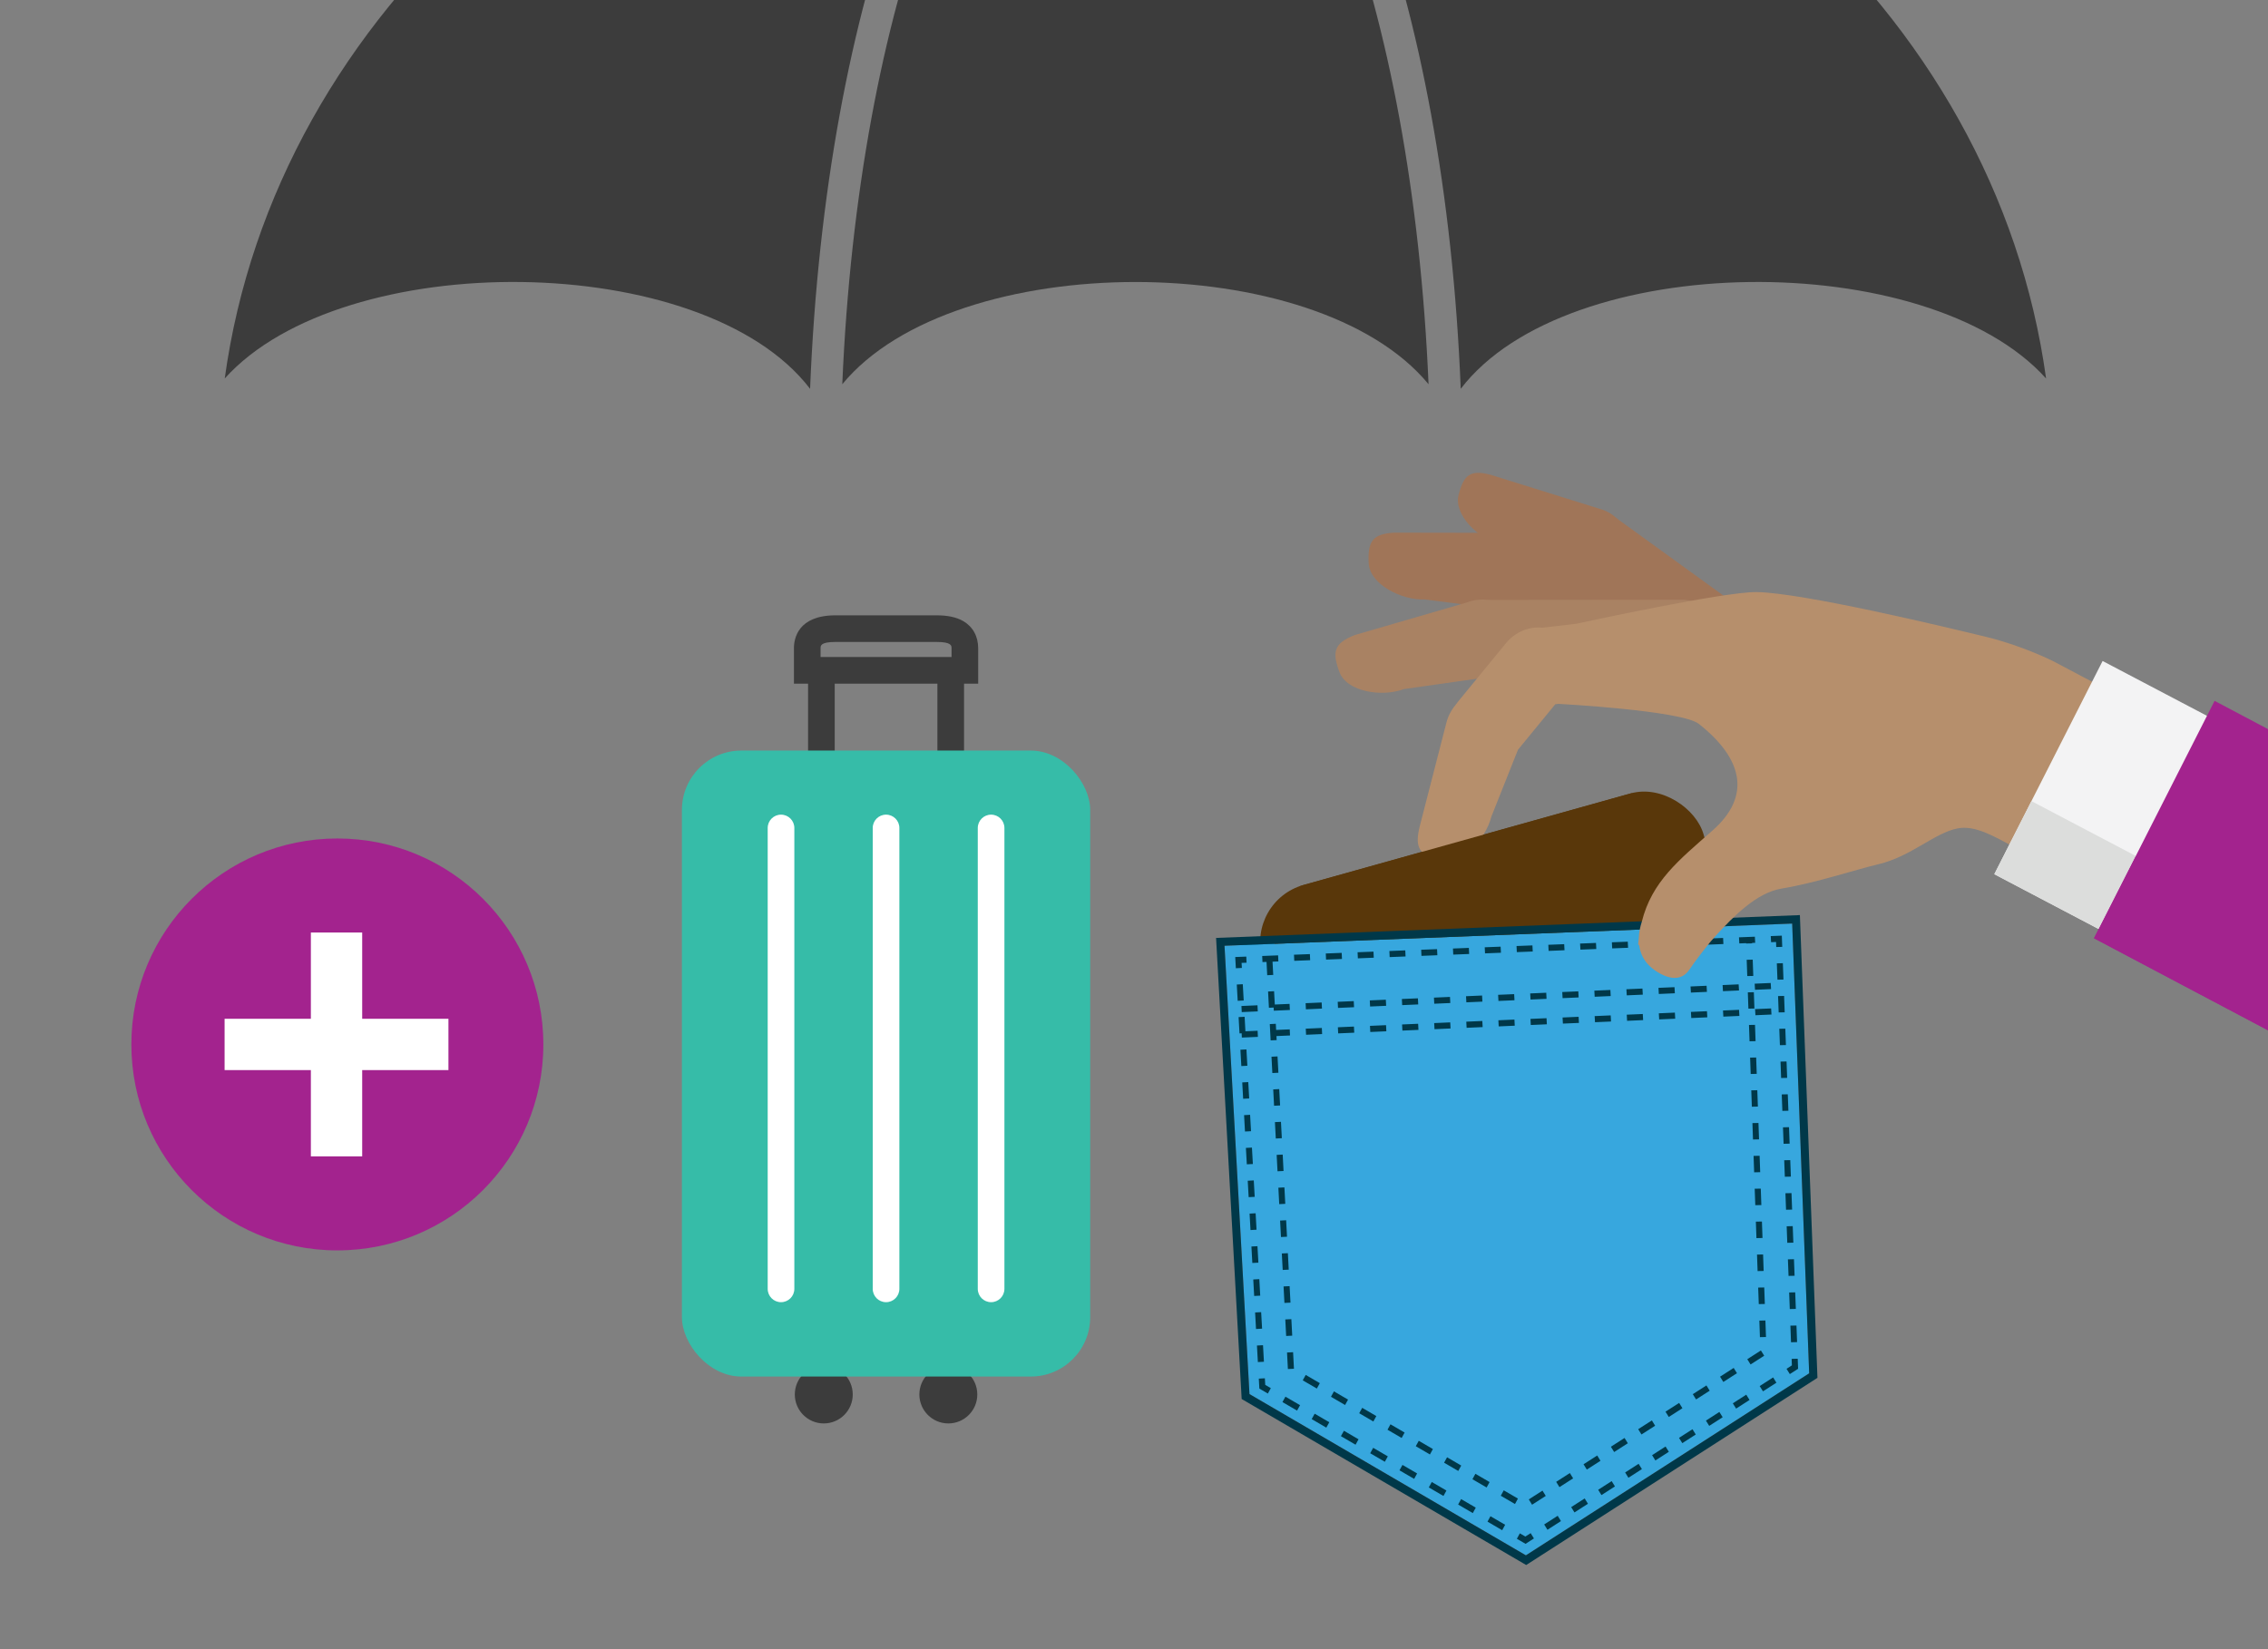 <?xml version="1.0" encoding="UTF-8"?><svg id="Layer_7" xmlns="http://www.w3.org/2000/svg" xmlns:xlink="http://www.w3.org/1999/xlink" viewBox="0 0 1100 800"><rect x="0" y="0" width="1100" height="800" fill="#808080" stroke="none"/><defs><style>.cls-1{clip-path:url(#clippath);}.cls-2,.cls-3,.cls-4,.cls-5,.cls-6,.cls-7,.cls-8,.cls-9,.cls-10,.cls-11,.cls-12,.cls-13,.cls-14,.cls-15{stroke-width:0px;}.cls-2,.cls-16{fill:none;}.cls-3{fill:#003849;}.cls-17{clip-path:url(#clippath-1);}.cls-16{stroke:#fff;stroke-miterlimit:10;stroke-width:24.89px;}.cls-4{fill:#007eaf;}.cls-5{fill:#37a7de;}.cls-6{fill:#3c3c3c;}.cls-7{fill:#36bca8;}.cls-8{fill:#59370a;}.cls-9{fill:#dcdddc;}.cls-10{fill:#a3238e;}.cls-11{fill:#b68f6c;}.cls-12{fill:#f3f3f4;}.cls-13{fill:#fff;}.cls-14{fill:#a07558;}.cls-15{fill:#a98263;}</style><clipPath id="clippath"><polygon class="cls-2" points="632.14 462.95 1106.06 545.49 1106.06 179.09 617.08 179.09 632.14 462.95"/></clipPath><clipPath id="clippath-1"><rect class="cls-2" x="-32.9" y="-8.01" width="1165.8" height="237.1"/></clipPath></defs><path class="cls-10" d="M163.62,606.56h0c-55.18,0-99.91-44.73-99.91-99.91h0c0-55.18,44.73-99.91,99.91-99.91h0c55.18,0,99.91,44.73,99.91,99.91h0c0,55.18-44.73,99.9-99.91,99.9Z"/><line class="cls-16" x1="108.93" y1="506.65" x2="217.5" y2="506.65"/><line class="cls-16" x1="163.22" y1="452.36" x2="163.22" y2="560.94"/><circle class="cls-6" cx="459.95" cy="676.45" r="14.05"/><circle class="cls-6" cx="399.54" cy="676.45" r="14.05"/><rect class="cls-6" x="391.92" y="323.91" width="12.92" height="48.13"/><rect class="cls-6" x="454.65" y="323.91" width="12.92" height="48.13"/><path class="cls-6" d="M474.43,331.63h-89.37v-17.12c0-4.82,1.97-16.02,20.22-16.02h48.93c5.47,0,9.71.92,12.96,2.8,4.68,2.71,7.26,7.4,7.26,13.22v17.12ZM397.98,318.71h63.53v-4.2c0-1.31,0-3.1-7.3-3.1h-48.93c-7.3,0-7.3,1.79-7.3,3.1v4.2Z"/><rect class="cls-7" x="330.73" y="364.09" width="198.03" height="303.66" rx="28.84" ry="28.84"/><path class="cls-13" d="M378.8,631.68c-3.57,0-6.46-2.89-6.46-6.46v-223.58c0-3.57,2.89-6.46,6.46-6.46s6.46,2.89,6.46,6.46v223.58c0,3.57-2.89,6.46-6.46,6.46Z"/><path class="cls-13" d="M429.74,631.68c-3.57,0-6.46-2.89-6.46-6.46v-223.58c0-3.57,2.89-6.46,6.46-6.46s6.46,2.89,6.46,6.46v223.58c0,3.57-2.89,6.46-6.46,6.46Z"/><path class="cls-13" d="M480.69,631.68c-3.57,0-6.46-2.89-6.46-6.46v-223.58c0-3.57,2.89-6.46,6.46-6.46s6.46,2.89,6.46,6.46v223.58c0,3.57-2.89,6.46-6.46,6.46Z"/><rect class="cls-8" x="619.44" y="404.51" width="222.25" height="141.46" rx="28.78" ry="28.78" transform="translate(-101.06 214.51) rotate(-15.64)"/><polygon class="cls-2" points="602.22 678.65 589.81 454.99 872.96 443.92 881.48 668.39 740.22 759.19 602.22 678.65"/><path class="cls-4" d="M617.2,454.99s52.15,164.82,58.71,182.58c6.56,17.76,14.95,46.77,25.71,50.6,10.77,3.83,114.91-38.44,119.47-38.74,4.56-.3-19.12,32.68-68.71,45.95s-47.97,26.91-68.43,13.63c-20.46-13.29-82.68-254.02-82.68-254.02h15.92Z"/><polygon class="cls-5" points="593.91 458.78 869.23 448.02 877.47 666.18 740.08 754.47 606.02 676.25 593.91 458.78"/><path class="cls-3" d="M589.81,454.99l12.41,223.66,138,80.53,141.26-90.8-8.52-224.47-283.16,11.07ZM593.91,458.78l275.31-10.76,8.24,218.17-137.39,88.29-134.06-78.22-12.11-217.47Z"/><polygon class="cls-3" points="864.4 459.33 861.49 459.39 861.4 456.95 858.99 457.05 858.83 454.09 864.2 453.88 864.4 459.33"/><polygon class="cls-3" points="781.78 457.1 789.48 456.8 789.63 459.76 781.92 460.06 781.78 457.1"/><polygon class="cls-3" points="750.95 458.31 758.65 458.01 758.8 460.96 751.09 461.27 750.95 458.31"/><polygon class="cls-3" points="828.01 455.3 835.72 455 835.87 457.95 828.17 458.25 828.01 455.3"/><polygon class="cls-3" points="812.6 455.9 820.31 455.6 820.46 458.55 812.76 458.85 812.6 455.9"/><polygon class="cls-3" points="797.19 456.5 804.89 456.2 805.05 459.16 797.34 459.46 797.19 456.5"/><polygon class="cls-3" points="735.53 458.91 743.24 458.61 743.39 461.57 735.67 461.87 735.53 458.91"/><polygon class="cls-3" points="643.02 462.53 650.73 462.23 650.87 465.19 643.15 465.49 643.02 462.53"/><polygon class="cls-3" points="627.6 463.13 635.31 462.83 635.44 465.79 627.73 466.09 627.6 463.13"/><polygon class="cls-3" points="658.44 461.93 666.15 461.63 666.29 464.58 658.58 464.88 658.44 461.93"/><polygon class="cls-3" points="673.86 461.33 681.57 461.02 681.71 463.98 674 464.28 673.86 461.33"/><polygon class="cls-3" points="720.11 459.52 727.82 459.22 727.97 462.17 720.25 462.47 720.11 459.52"/><polygon class="cls-3" points="704.7 460.12 712.41 459.82 712.55 462.77 704.84 463.07 704.7 460.12"/><polygon class="cls-3" points="689.28 460.72 696.99 460.42 697.13 463.38 689.42 463.68 689.28 460.72"/><polygon class="cls-3" points="766.36 457.71 774.07 457.41 774.22 460.36 766.51 460.66 766.36 457.71"/><polygon class="cls-3" points="604.46 464.04 604.59 467 602.18 467.09 602.32 469.54 599.4 469.69 599.1 464.25 604.46 464.04"/><polygon class="cls-3" points="609.43 596.53 606.5 596.69 606.06 588.71 608.99 588.55 609.43 596.53"/><polygon class="cls-3" points="608.54 580.58 605.61 580.73 605.16 572.77 608.09 572.61 608.54 580.58"/><polygon class="cls-3" points="612.12 644.53 609.18 644.69 608.74 636.67 611.67 636.51 612.12 644.53"/><polygon class="cls-3" points="607.65 564.65 604.72 564.8 604.27 556.84 607.2 556.69 607.65 564.65"/><polygon class="cls-3" points="613.02 660.57 610.08 660.73 609.63 652.7 612.57 652.55 613.02 660.57"/><polygon class="cls-3" points="610.33 612.51 607.39 612.66 606.95 604.67 609.88 604.52 610.33 612.51"/><polygon class="cls-3" points="604.04 500.27 609.95 500.01 610.09 502.98 602.31 503.32 602.21 501.25 601.17 501.3 600.73 493.39 603.65 493.24 604.04 500.27"/><polygon class="cls-3" points="603.21 485.33 600.29 485.49 599.85 477.59 602.76 477.43 603.21 485.33"/><polygon class="cls-3" points="604.98 516.99 602.06 517.14 601.61 509.22 604.53 509.07 604.98 516.99"/><polygon class="cls-3" points="606.76 548.74 603.83 548.89 603.39 540.95 606.31 540.79 606.76 548.74"/><polygon class="cls-3" points="605.87 532.85 602.94 533.01 602.5 525.07 605.42 524.92 605.87 532.85"/><polygon class="cls-3" points="611.22 628.51 608.29 628.66 607.84 620.66 610.78 620.5 611.22 628.51"/><polygon class="cls-3" points="613.65 671.8 616.37 673.38 614.92 676 610.8 673.6 610.53 668.76 613.47 668.6 613.65 671.8"/><polygon class="cls-3" points="630.54 681.65 629.09 684.27 622 680.14 623.45 677.51 630.54 681.65"/><polygon class="cls-3" points="673.1 706.47 671.66 709.1 664.56 704.96 666 702.33 673.1 706.47"/><polygon class="cls-3" points="644.72 689.92 643.27 692.54 636.18 688.4 637.63 685.78 644.72 689.92"/><polygon class="cls-3" points="658.9 698.19 657.46 700.82 650.36 696.68 651.81 694.05 658.9 698.19"/><polygon class="cls-3" points="730.01 739.66 728.57 742.3 721.45 738.14 722.88 735.51 730.01 739.66"/><polygon class="cls-3" points="715.76 731.35 714.32 733.99 707.21 729.84 708.65 727.2 715.76 731.35"/><polygon class="cls-3" points="687.31 714.76 685.87 717.39 678.76 713.25 680.21 710.62 687.31 714.76"/><polygon class="cls-3" points="701.53 723.05 700.09 725.69 692.98 721.54 694.42 718.91 701.53 723.05"/><polygon class="cls-3" points="739.81 745.37 742.39 743.72 743.97 746.29 739.91 748.91 735.69 746.45 737.13 743.81 739.81 745.37"/><polygon class="cls-3" points="757.08 737.87 750.53 742.08 748.94 739.51 755.49 735.3 757.08 737.87"/><polygon class="cls-3" points="861.57 670.74 855.06 674.93 853.46 672.37 859.98 668.18 861.57 670.74"/><polygon class="cls-3" points="770.17 729.46 763.63 733.67 762.04 731.09 768.58 726.89 770.17 729.46"/><polygon class="cls-3" points="848.54 679.11 842.03 683.3 840.43 680.74 846.95 676.55 848.54 679.11"/><polygon class="cls-3" points="822.46 695.87 815.93 700.06 814.34 697.5 820.87 693.31 822.46 695.87"/><polygon class="cls-3" points="835.51 687.49 828.98 691.68 827.39 689.12 833.91 684.93 835.51 687.49"/><polygon class="cls-3" points="809.4 704.26 802.87 708.46 801.28 705.89 807.81 701.69 809.4 704.26"/><polygon class="cls-3" points="796.34 712.65 789.8 716.85 788.21 714.28 794.75 710.08 796.34 712.65"/><polygon class="cls-3" points="783.26 721.05 776.72 725.26 775.13 722.69 781.67 718.48 783.26 721.05"/><polygon class="cls-3" points="868.96 659.18 871.91 659.11 872.09 663.99 868.08 666.56 866.48 664 869.08 662.33 868.96 659.18"/><polygon class="cls-3" points="867.76 626.97 870.69 626.91 871 634.95 868.06 635.01 867.76 626.97"/><polygon class="cls-3" points="868.36 643.06 871.3 643 871.6 651.05 868.66 651.12 868.36 643.06"/><polygon class="cls-3" points="866.55 594.86 869.49 594.79 869.79 602.81 866.85 602.88 866.55 594.86"/><polygon class="cls-3" points="864.76 546.86 867.69 546.79 867.99 554.78 865.06 554.84 864.76 546.86"/><polygon class="cls-3" points="867.15 610.9 870.09 610.84 870.39 618.87 867.46 618.93 867.15 610.9"/><polygon class="cls-3" points="865.36 562.83 868.29 562.77 868.59 570.77 865.66 570.83 865.36 562.83"/><polygon class="cls-3" points="867.39 538.82 864.46 538.88 864.16 530.9 867.09 530.84 867.39 538.82"/><polygon class="cls-3" points="865.95 578.83 868.89 578.77 869.19 586.78 866.25 586.84 865.95 578.83"/><polygon class="cls-3" points="865.59 491.06 862.67 491.12 862.38 483.18 865.3 483.12 865.59 491.06"/><polygon class="cls-3" points="865 475.18 862.08 475.24 861.78 467.31 864.7 467.25 865 475.18"/><polygon class="cls-3" points="866.19 506.95 863.27 507.01 862.97 499.06 865.89 499 866.19 506.95"/><polygon class="cls-3" points="866.79 522.87 863.86 522.93 863.57 514.97 866.49 514.91 866.79 522.87"/><polygon class="cls-3" points="620.86 536.25 617.94 536.39 617.52 528.46 620.44 528.31 620.86 536.25"/><polygon class="cls-3" points="626.74 647.92 623.8 648.07 623.38 640.05 626.32 639.91 626.74 647.92"/><polygon class="cls-3" points="618.93 499.62 625.53 499.34 625.67 502.3 619.09 502.59 619.19 504.55 616.27 504.69 615.86 496.78 618.78 496.63 618.93 499.62"/><polygon class="cls-3" points="789.51 700.11 782.88 704.37 781.29 701.8 787.92 697.55 789.51 700.11"/><polygon class="cls-3" points="621.7 552.13 618.77 552.28 618.35 544.33 621.28 544.19 621.7 552.13"/><polygon class="cls-3" points="620.03 520.38 617.1 520.53 616.69 512.61 619.61 512.46 620.03 520.38"/><polygon class="cls-3" points="624.22 656.09 627.16 655.94 627.58 663.97 624.64 664.11 624.22 656.09"/><polygon class="cls-3" points="624.21 599.93 621.28 600.07 620.86 592.09 623.79 591.94 624.21 599.93"/><polygon class="cls-3" points="749.71 725.66 743.06 729.93 741.48 727.35 748.12 723.09 749.71 725.66"/><polygon class="cls-3" points="640.13 670.96 638.68 673.58 631.84 669.59 633.28 666.97 640.13 670.96"/><polygon class="cls-3" points="693.53 705.55 686.67 701.55 688.11 698.92 694.97 702.92 693.53 705.55"/><polygon class="cls-3" points="707.27 713.55 700.4 709.55 701.84 706.92 708.71 710.93 707.27 713.55"/><polygon class="cls-3" points="621.7 608.05 624.63 607.91 625.05 615.9 622.12 616.04 621.7 608.05"/><polygon class="cls-3" points="623.37 583.97 620.44 584.12 620.02 576.15 622.95 576 623.37 583.97"/><polygon class="cls-3" points="762.98 717.14 756.34 721.4 754.76 718.83 761.4 714.57 762.98 717.14"/><polygon class="cls-3" points="679.81 697.55 672.95 693.55 674.39 690.92 681.25 694.92 679.81 697.55"/><polygon class="cls-3" points="776.25 708.62 769.62 712.88 768.03 710.31 774.66 706.05 776.25 708.62"/><polygon class="cls-3" points="622.53 568.04 619.61 568.18 619.19 560.23 622.12 560.08 622.53 568.04"/><polygon class="cls-3" points="653.82 678.94 652.38 681.56 645.53 677.57 646.97 674.95 653.82 678.94"/><polygon class="cls-3" points="667.53 686.93 666.09 689.55 659.23 685.55 660.68 682.93 667.53 686.93"/><polygon class="cls-3" points="617.94 480.83 618.29 487.29 625.45 486.98 625.6 489.94 617.81 490.28 617.74 488.76 615.44 488.87 615.03 480.97 617.94 480.83"/><polygon class="cls-3" points="625.9 631.9 622.96 632.04 622.54 624.04 625.47 623.9 625.9 631.9"/><polygon class="cls-3" points="617.53 472.93 614.61 473.07 614.28 466.62 612.31 466.69 612.18 463.74 619.89 463.44 620.02 466.39 617.19 466.5 617.53 472.93"/><polygon class="cls-3" points="854.05 655.1 855.65 657.65 849.04 661.89 847.45 659.34 854.05 655.1"/><polygon class="cls-3" points="847.16 465.58 850.08 465.52 850.36 473.42 847.44 473.48 847.16 465.58"/><polygon class="cls-3" points="847.71 481.38 850.63 481.32 850.91 489.23 847.99 489.29 847.71 481.38"/><polygon class="cls-3" points="801.17 689.04 802.76 691.61 796.13 695.86 794.54 693.29 801.17 689.04"/><polygon class="cls-3" points="729.33 722.95 736.21 726.95 734.78 729.59 727.89 725.58 729.33 722.95"/><polygon class="cls-3" points="715.58 714.93 722.46 718.94 721.02 721.57 714.14 717.56 715.58 714.93"/><polygon class="cls-3" points="848.27 497.2 851.19 497.15 851.47 505.06 848.55 505.12 848.27 497.2"/><polygon class="cls-3" points="814.4 680.55 815.99 683.11 809.38 687.36 807.78 684.79 814.4 680.55"/><polygon class="cls-3" points="827.63 672.06 829.22 674.62 822.61 678.86 821.02 676.3 827.63 672.06"/><polygon class="cls-3" points="840.85 663.57 842.44 666.13 835.83 670.38 834.24 667.82 840.85 663.57"/><polygon class="cls-3" points="851.61 592.61 854.55 592.55 854.83 600.54 851.89 600.6 851.61 592.61"/><polygon class="cls-3" points="851.05 576.65 853.99 576.59 854.27 584.57 851.33 584.63 851.05 576.65"/><polygon class="cls-3" points="852.17 608.59 855.11 608.53 855.39 616.53 852.45 616.59 852.17 608.59"/><polygon class="cls-3" points="849.8 457.63 846.88 457.69 846.88 457.52 843.58 457.65 843.42 454.69 851.13 454.39 851.28 457.35 849.79 457.4 849.8 457.63"/><polygon class="cls-3" points="856.52 648.58 853.58 648.64 853.3 640.62 856.24 640.56 856.52 648.58"/><polygon class="cls-3" points="852.73 624.59 855.67 624.54 855.96 632.55 853.02 632.61 852.73 624.59"/><polygon class="cls-3" points="849.94 544.8 852.87 544.75 853.15 552.7 850.22 552.76 849.94 544.8"/><polygon class="cls-3" points="850.5 560.72 853.43 560.66 853.71 568.62 850.78 568.68 850.5 560.72"/><polygon class="cls-3" points="848.82 513.05 851.75 512.99 852.03 520.92 849.1 520.98 848.82 513.05"/><polygon class="cls-3" points="849.38 528.92 852.31 528.86 852.59 536.8 849.66 536.86 849.38 528.92"/><polygon class="cls-3" points="695.48 483.94 703.26 483.6 703.41 486.56 695.63 486.9 695.48 483.94"/><polygon class="cls-3" points="664.36 485.29 672.14 484.95 672.29 487.91 664.51 488.25 664.36 485.29"/><polygon class="cls-3" points="648.8 485.97 656.58 485.63 656.73 488.59 648.95 488.93 648.8 485.97"/><polygon class="cls-3" points="679.92 484.61 687.7 484.28 687.85 487.24 680.07 487.58 679.92 484.61"/><polygon class="cls-3" points="602.11 488 609.89 487.66 610.03 490.62 602.25 490.96 602.11 488"/><polygon class="cls-3" points="633.24 486.64 641.02 486.3 641.16 489.27 633.38 489.61 633.24 486.64"/><polygon class="cls-3" points="742.16 481.91 749.94 481.57 750.09 484.53 742.32 484.87 742.16 481.91"/><polygon class="cls-3" points="757.71 481.23 765.49 480.89 765.65 483.85 757.87 484.19 757.71 481.23"/><polygon class="cls-3" points="819.93 478.53 827.71 478.19 827.87 481.15 820.1 481.49 819.93 478.53"/><polygon class="cls-3" points="773.27 480.56 781.05 480.22 781.21 483.18 773.43 483.52 773.27 480.56"/><polygon class="cls-3" points="835.48 477.85 843.26 477.51 843.43 480.47 835.65 480.81 835.48 477.85"/><polygon class="cls-3" points="804.38 479.2 812.15 478.87 812.32 481.83 804.54 482.17 804.38 479.2"/><polygon class="cls-3" points="788.82 479.88 796.6 479.54 796.77 482.5 788.99 482.84 788.82 479.88"/><polygon class="cls-3" points="711.04 483.26 718.82 482.92 718.98 485.88 711.2 486.22 711.04 483.26"/><polygon class="cls-3" points="851.03 477.18 858.81 476.84 858.98 479.8 851.2 480.14 851.03 477.18"/><polygon class="cls-3" points="726.6 482.58 734.38 482.25 734.54 485.21 726.76 485.55 726.6 482.58"/><polygon class="cls-3" points="851.23 489.52 859.01 489.18 859.18 492.14 851.4 492.48 851.23 489.52"/><polygon class="cls-3" points="633.31 499 641.1 498.66 641.24 501.62 633.46 501.96 633.31 499"/><polygon class="cls-3" points="835.67 490.19 843.45 489.86 843.62 492.82 835.84 493.16 835.67 490.19"/><polygon class="cls-3" points="820.11 490.87 827.89 490.53 828.06 493.5 820.28 493.84 820.11 490.87"/><polygon class="cls-3" points="804.55 491.55 812.33 491.21 812.5 494.17 804.72 494.51 804.55 491.55"/><polygon class="cls-3" points="680.02 496.96 687.81 496.63 687.96 499.59 680.18 499.93 680.02 496.96"/><polygon class="cls-3" points="742.29 494.26 750.08 493.92 750.24 496.88 742.45 497.22 742.29 494.26"/><polygon class="cls-3" points="711.16 495.61 718.94 495.27 719.1 498.24 711.32 498.58 711.16 495.61"/><polygon class="cls-3" points="726.73 494.93 734.51 494.59 734.67 497.56 726.88 497.9 726.73 494.93"/><polygon class="cls-3" points="695.59 496.29 703.38 495.95 703.53 498.91 695.75 499.25 695.59 496.29"/><polygon class="cls-3" points="648.88 498.32 656.67 497.98 656.82 500.95 649.03 501.29 648.88 498.32"/><polygon class="cls-3" points="788.99 492.22 796.77 491.89 796.93 494.85 789.15 495.19 788.99 492.22"/><polygon class="cls-3" points="757.86 493.58 765.64 493.24 765.8 496.21 758.02 496.54 757.86 493.58"/><polygon class="cls-3" points="773.42 492.9 781.21 492.56 781.37 495.53 773.59 495.87 773.42 492.9"/><polygon class="cls-3" points="664.45 497.64 672.24 497.3 672.39 500.27 664.6 500.61 664.45 497.64"/><g class="cls-1"><path class="cls-14" d="M857.99,304.92l-72.68-52.6c-.5-.43-1.01-.84-1.53-1.21-2.23-1.98-4.97-3.5-8.09-4.34l-52.63-16.42c-10.13-2.72-13.14.16-15.63,9.71-2.49,9.55,9.58,21.19,19.71,23.91l36.08,16.23,71.9,51.92c7.97,6.91,19.55,6.42,25.86-1.09,6.32-7.51,4.98-19.2-2.99-26.11Z"/><path class="cls-14" d="M834.49,290.29l-89.28-29.33c-.63-.27-1.27-.51-1.92-.72-2.86-1.27-6.08-1.91-9.46-1.75l-57.37-.1c-11,.53-13.12,4.39-12.64,14.77.49,10.37,16.21,18.16,27.22,17.63l40.73,5.24,88.28,28.9c10.14,4.36,21.6.15,25.59-9.42,3.99-9.56-1-20.85-11.15-25.22Z"/><path class="cls-15" d="M816.87,290.93l-93.84.09c-.69-.06-1.37-.09-2.04-.08-3.1-.31-6.36.09-9.53,1.31l-54.28,15.78c-10.3,3.96-11.15,8.29-7.53,18,3.62,9.72,20.94,12.19,31.25,8.24l40.01-5.68,92.75-.18c10.98.97,20.59-6.63,21.48-16.98.89-10.35-7.29-19.52-18.27-20.49Z"/><path class="cls-11" d="M995.31,320.5s-14.47-7.29-32.14-11.59c-17.67-4.3-88.74-21.41-111.25-21.7-15.57-.2-82.32,14.27-87.11,15.31l-.28.03v.03s-16.47,1.92-16.47,1.92c-6.32-.7-13.07,1.92-17.67,7.53l-23.33,28.46c-.44.54-.85,1.09-1.23,1.65-2.02,2.41-3.56,5.36-4.38,8.69l-12.9,50.14c-2.68,10.85.34,14.03,10.26,16.56,9.92,2.53,21.81-10.5,24.5-21.35l12.92-32.48,18.1-22.08,1.5-.18s59.86,3.18,68.12,9.71c21.39,16.92,25.65,35.01,6.55,51.81-16.31,14.35-29.37,24.7-34.22,44.21-.78,2.42-1.38,5.16-1.45,7.98-.11.94-.21,1.9-.3,2.88,0,0,.17.23.49.63.74,5.18,3.66,10.3,10.75,13.92,7.51,3.84,11.58.76,13.55-2.14,2.78-4.1,6.18-8.56,9.98-13.25,0,0,.9-1.02,2.31-2.65,9.37-10.33,20.46-21.52,32.49-23.5,16.48-2.71,35.74-9.16,46.89-11.79,15.98-3.77,27.29-15.25,38.48-17.39,8.59-1.64,17.59,3.83,27.58,9.12l40.41-78.8-22.14-11.71Z"/><path class="cls-8" d="M652.76,447.15c-4.28-15.31-35.86-13.54-20.56-17.83l158.59-44.39c15.31-4.28-138.04,62.22-138.04,62.22Z"/><polygon class="cls-12" points="967.26 424.06 1023.52 453.63 1076.04 350.2 1019.78 320.64 967.26 424.06"/><polygon class="cls-10" points="1015.61 455.14 1189.26 547.01 1247.74 431.84 1074.09 339.98 1015.61 455.14"/><polygon class="cls-9" points="967.26 424.06 1017.88 450.67 1035.88 415.22 985.26 388.61 967.26 424.06"/><polygon class="cls-10" points="1015.61 455.14 1189.26 547.01 1209.53 507.08 1035.88 415.22 1015.61 455.14"/></g><g class="cls-17"><path class="cls-6" d="M992.37,183.6c-12.27-89.21-58.43-169.16-126.67-229.6-70.14-62.11-163.69-103.59-268.07-113.18,25.98,20.07,48.84,56.53,67.02,104.71,23.97,63.89,40.03,148.64,43.82,243.09,51.63-67.57,226.47-68.91,283.9-5.02Z"/><path class="cls-6" d="M692.86,186.39c-3.9-91.66-19.51-173.73-42.71-235.4-56.42-149.76-142.51-149.76-198.93,0-23.19,61.66-38.81,143.73-42.71,235.4,54.42-66.12,229.93-66.12,284.35,0Z"/><path class="cls-6" d="M392.9,188.62c3.79-94.45,19.85-179.19,43.82-243.09,18.18-48.17,41.15-84.64,67.02-104.71-104.37,9.59-197.93,51.07-268.07,113.18C167.43,14.44,121.26,94.39,109,183.6c57.43-63.89,232.27-62.56,283.9,5.02Z"/></g></svg>